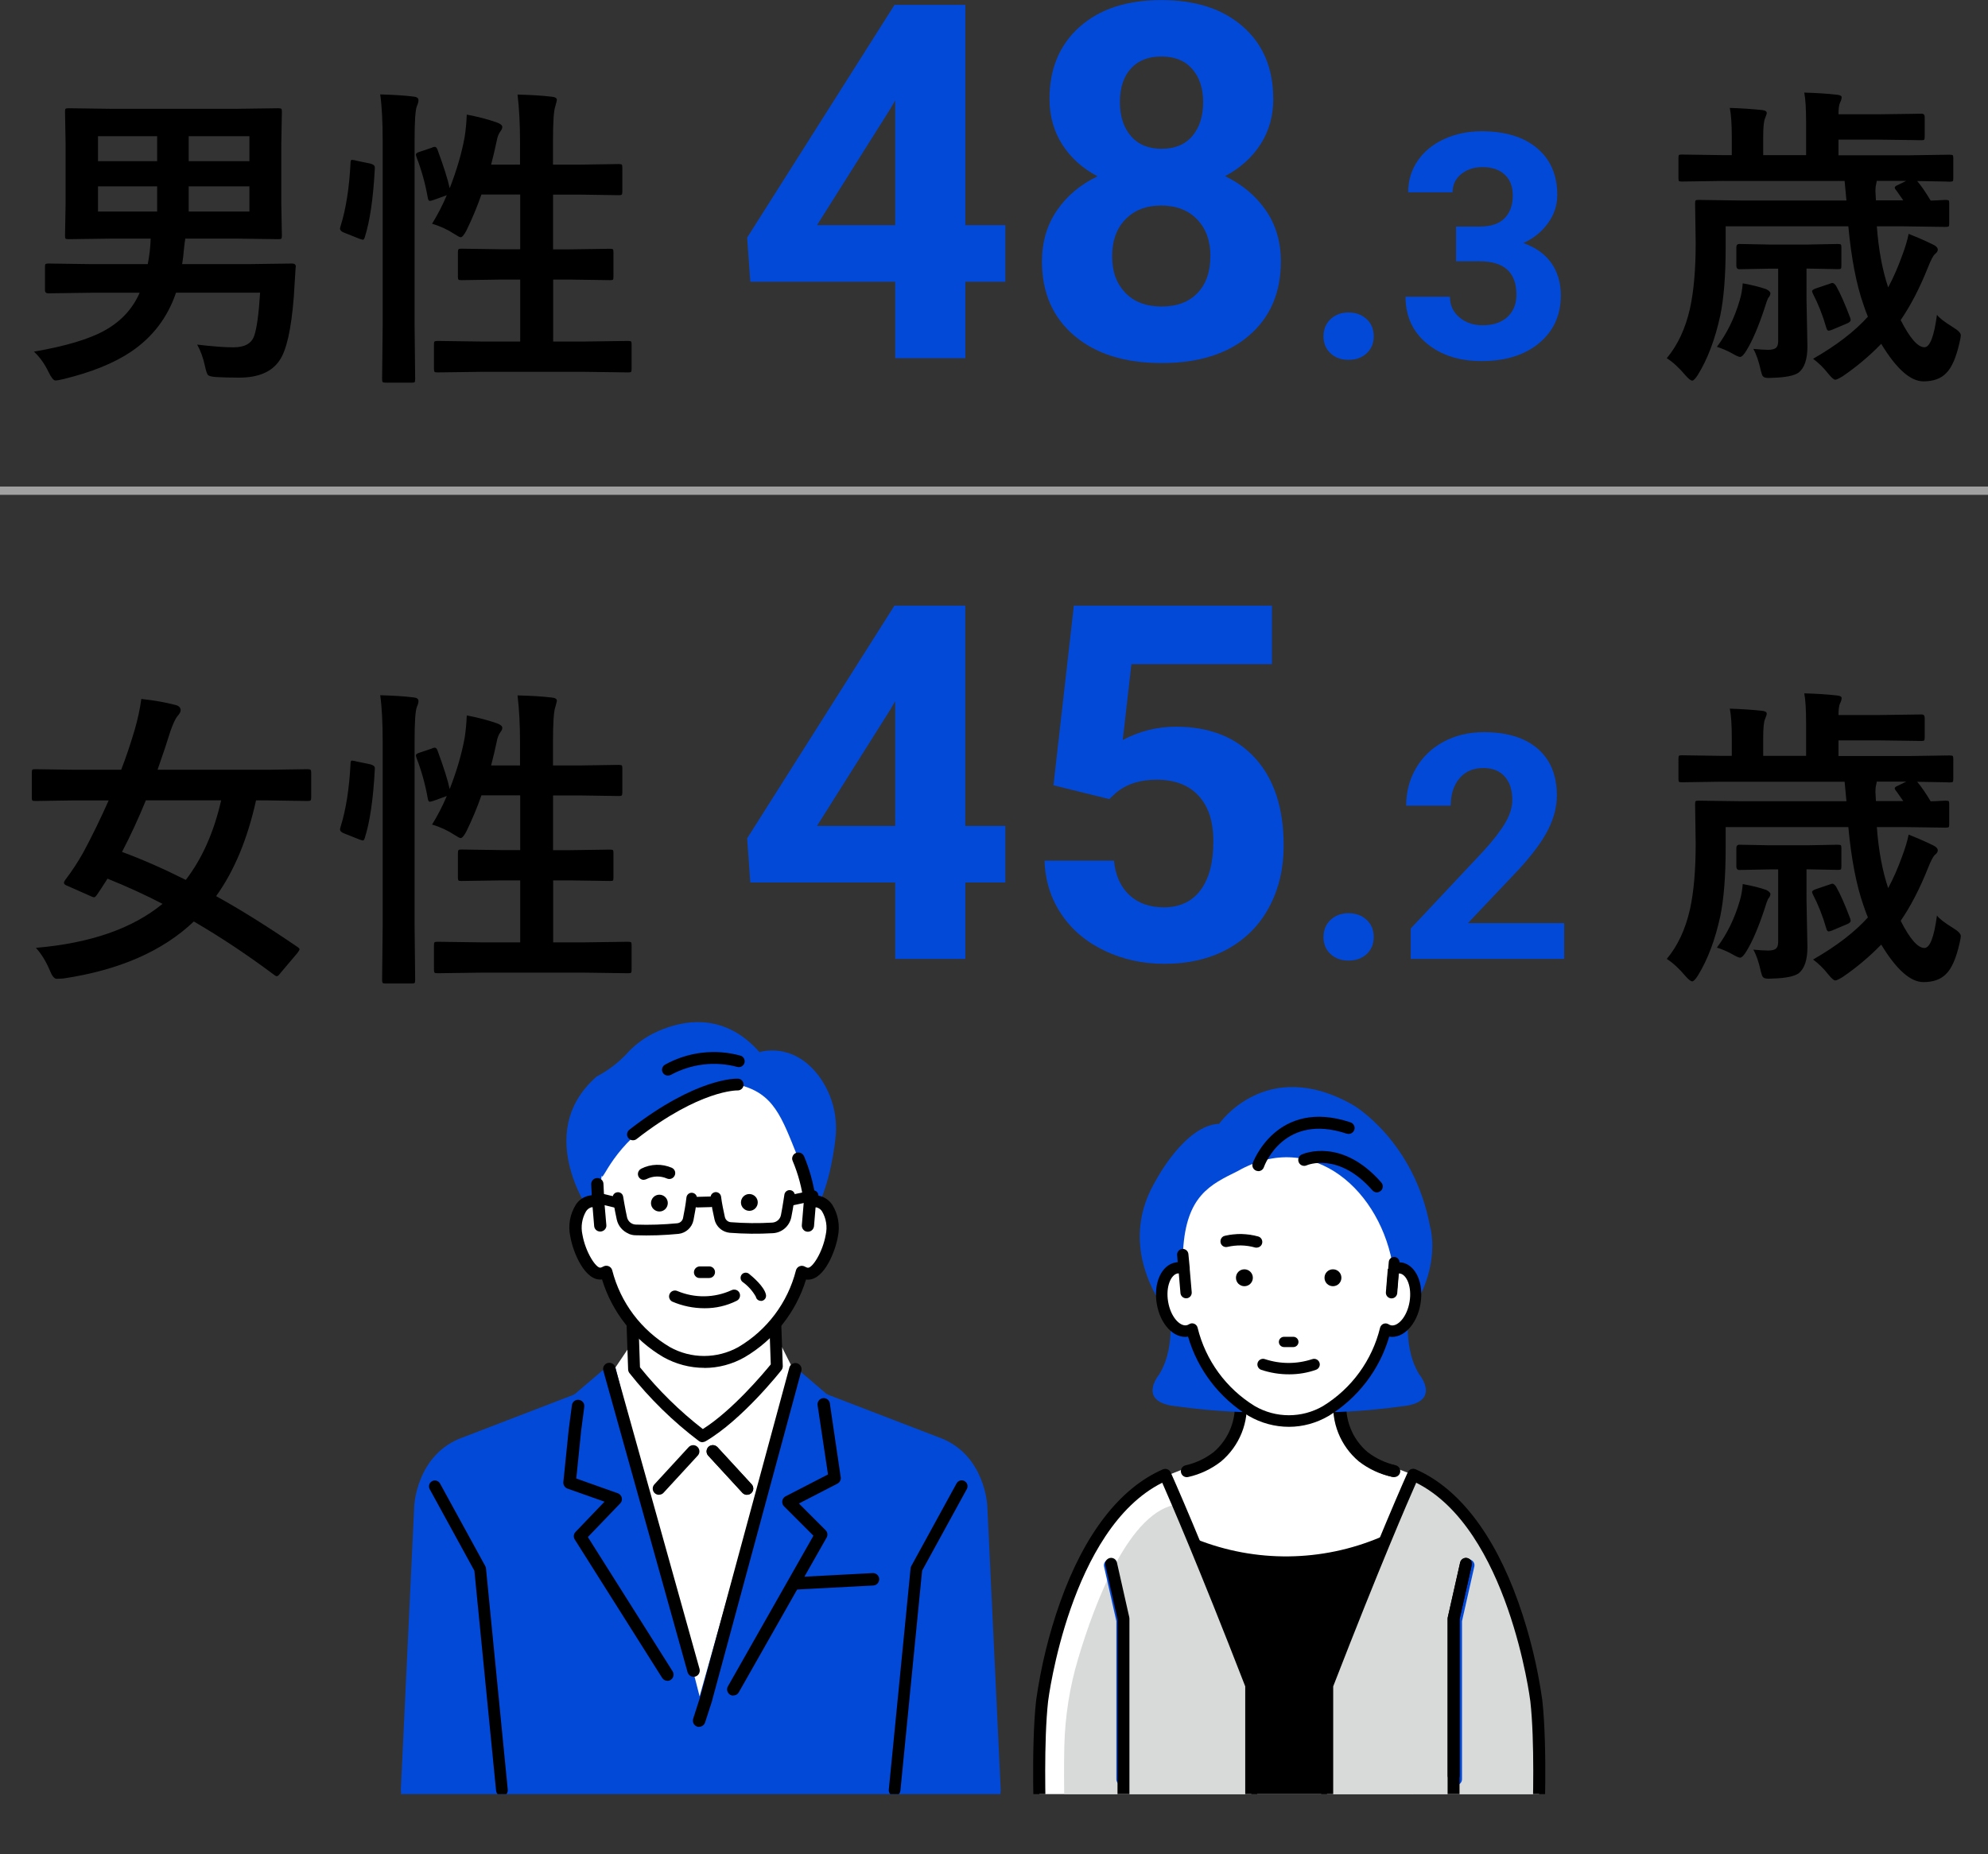 <?xml version="1.0" encoding="UTF-8"?>
<svg id="_レイヤー_2" data-name="レイヤー_2" xmlns="http://www.w3.org/2000/svg" xmlns:xlink="http://www.w3.org/1999/xlink" viewBox="0 0 240 223.9">
  <rect x="0" y="0" width="240" height="223.9" fill="#333333" stroke="none"/>
  <defs>
    <style>
      .cls-1, .cls-2 {
        fill: none;
      }

      .cls-3 {
        fill: #d8d9d9;
      }

      .cls-4 {
        isolation: isolate;
      }

      .cls-5 {
        fill: #0249d8;
      }

      .cls-6 {
        fill: #fff;
      }

      .cls-2 {
        stroke: #a1a1a1;
      }

      .cls-7 {
        clip-path: url(#clippath);
      }
    </style>
    <clipPath id="clippath">
      <rect class="cls-1" x="20.12" y="123.41" width="199.77" height="93.23"/>
    </clipPath>
  </defs>
  <g id="_レイヤー_2-2" data-name="レイヤー_2">
    <g id="_グループ_4954-8" data-name="グループ_4954-8">
      <g id="_グループ_7595" data-name="グループ_7595">
        <line id="_線_3604" data-name="線_3604" class="cls-2" y1="59.25" x2="240" y2="59.25"/>
      </g>
    </g>
    <g class="cls-7">
      <g id="_マスクグループ_84" data-name="マスクグループ_84">
        <g id="_グループ_7671" data-name="グループ_7671">
          <path id="_パス_68656" data-name="パス_68656" class="cls-6" d="M170.6,178.07s-5.42-1.98-6.13-2.56c-.4-.32-.78-.67-1.14-1.04-.97-1.02-1.52-2.36-1.57-3.77l-.12-2.91,1.84-5.21h-15.41l1.84,5.21-.12,2.91c-.04,1.41-.6,2.75-1.57,3.77-.36.37-.74.72-1.14,1.04-.72.58-7.41,3.14-7.41,3.14,0,0,1.51,39.44,6.82,40.06l9.05.65c.3.01,1.85.23,2.15.22.3.01,4-.42,4.31-.43l6.9-.43c5.32-.63,1.7-40.64,1.7-40.64"/>
          <path id="_パス_68657" data-name="パス_68657" d="M170.6,178.07s-3.81,9-4.52,8.42l-4.22,1.44c-4.4,1.03-8.98,1.03-13.38-.02l-3.91-.95-4.27-7.92s.89,39.05,6.2,39.67l9.05.65c.3.01,1.85.23,2.15.22.3.01,4-.42,4.31-.43l6.89-.43c5.32-.63,1.7-40.64,1.7-40.64"/>
          <path id="_パス_68658" data-name="パス_68658" d="M143.28,178.37c-.4,0-.72-.32-.72-.72,0-.34.23-.63.57-.71,1.22-.28,2.36-.81,3.35-1.57.01-.01.03-.02.04-.03,1.86-1.59,2.8-4.01,2.51-6.44-.02-.4.29-.74.69-.76.38-.02.71.26.75.64.34,2.92-.82,5.82-3.08,7.71-1.16.9-2.51,1.54-3.95,1.86-.05.01-.11.02-.16.02"/>
          <path id="_パス_68659" data-name="パス_68659" d="M168.33,178.37c-.05,0-.11,0-.16-.02-1.44-.32-2.78-.96-3.95-1.86-2.26-1.89-3.41-4.79-3.08-7.71.04-.4.4-.68.8-.64.38.04.66.37.64.75-.3,2.43.64,4.85,2.51,6.44.01,0,.03.02.04.03.99.76,2.14,1.29,3.35,1.57.39.09.63.47.55.86-.07.33-.37.57-.71.57"/>
          <path id="_パス_68660" data-name="パス_68660" d="M175.77,215.56c-.4,0-.72-.32-.72-.72v-19.17c0-.05,0-.11.02-.16l1.51-6.68c.1-.39.49-.62.88-.52.37.09.61.46.53.84l-1.49,6.6v19.09c0,.4-.32.72-.72.73h0"/>
          <path id="_パス_68661" data-name="パス_68661" class="cls-6" d="M151.05,221.08h-25.46s-.43-9.91.22-15.72c0,0,2.66-21.97,14.86-27.28,0,0,3.47,7.61,10.39,25.42v17.59Z"/>
          <path id="_パス_68662" data-name="パス_68662" class="cls-3" d="M151.05,221.08h-22.45s-.23-5.19-.11-10.26c.09-3.59.65-7.15,1.68-10.58,2.02-6.77,6.21-17.92,12.06-18.6,0,0,1.91,4.04,8.82,21.85v17.59Z"/>
          <path id="_パス_68663" data-name="パス_68663" d="M151.05,221.81h-25.46c-.39,0-.71-.31-.72-.69-.02-.41-.43-10.03.22-15.83.57-4.02,1.53-7.98,2.89-11.81,2.93-8.25,7.22-13.8,12.4-16.05.36-.16.78,0,.95.36.03.08,3.56,7.83,10.4,25.46.03.08.05.17.05.26v17.59c0,.4-.32.72-.72.72M126.28,220.36h24.05v-16.73c-5.67-14.61-9.05-22.38-10.02-24.59-11.14,5.58-13.76,26.19-13.78,26.4-.53,4.81-.32,12.57-.24,14.92"/>
          <path id="_パス_68664" data-name="パス_68664" class="cls-5" d="M135.49,215.56c-.4,0-.72-.32-.72-.72v-19.09l-1.49-6.6c-.08-.39.18-.77.57-.85.38-.08.75.16.84.53l1.51,6.68c.01.05.02.11.02.16v19.17c0,.4-.32.72-.72.73h0"/>
          <path id="_パス_68665" data-name="パス_68665" class="cls-6" d="M160.22,221.08h25.46s.43-9.91-.22-15.72c0,0-2.66-21.97-14.86-27.28,0,0-3.47,7.61-10.39,25.42v17.59Z"/>
          <path id="_パス_68666" data-name="パス_68666" class="cls-3" d="M160.22,221.08h25.46s.43-9.91-.22-15.72c0,0-2.66-21.97-14.86-27.28,0,0-3.47,7.61-10.39,25.42v17.59Z"/>
          <path id="_パス_68667" data-name="パス_68667" d="M185.68,221.81h-25.46c-.4,0-.72-.32-.72-.72v-17.59c0-.09.02-.18.05-.26,6.84-17.62,10.37-25.38,10.4-25.46.16-.36.58-.52.95-.36,5.18,2.25,9.47,7.81,12.4,16.05,1.36,3.83,2.32,7.78,2.89,11.8.65,5.81.24,15.43.22,15.84-.02.39-.33.69-.72.69M160.94,220.36h24.05c.08-2.34.3-10.11-.24-14.92-.02-.2-2.65-20.82-13.78-26.4-.98,2.21-4.35,9.98-10.02,24.59v16.73Z"/>
          <path id="_パス_68668" data-name="パス_68668" class="cls-5" d="M175.77,215.56c-.4,0-.72-.32-.72-.72v-19.17c0-.05,0-.11.02-.16l1.51-6.68c.1-.39.49-.62.88-.52.37.09.61.46.53.84l-1.49,6.6v19.09c0,.4-.32.72-.72.73h0"/>
          <path id="_パス_68669" data-name="パス_68669" d="M167.39,185.3c-.25.11-.49.22-.74.32-7.08,3-15.06,3.09-22.2.25l.13,1.6c1.49.55,3.03.99,4.59,1.3,1.99.4,4.01.6,6.04.6,4.2,0,8.35-.86,12.21-2.51l-.02-1.57Z"/>
          <path id="_パス_68670" data-name="パス_68670" d="M168.12,178.33c-.05,0-.11,0-.16-.02-1.42-.32-2.76-.95-3.91-1.84-2.23-1.87-3.38-4.74-3.05-7.63.03-.39.37-.69.76-.67s.69.37.67.76c0,0,0,.01,0,.02-.29,2.4.64,4.79,2.48,6.37.02.01.03.02.04.04.98.75,2.11,1.28,3.32,1.55.39.09.63.47.54.86-.07.32-.36.56-.69.56"/>
          <path id="_パス_68671" data-name="パス_68671" d="M175.49,215.13c-.39,0-.71-.32-.72-.71v-18.97c0-.05,0-.11.02-.16l1.49-6.61c.09-.39.47-.63.86-.54.39.09.63.47.54.86h0l-1.47,6.53v18.89c0,.39-.32.72-.72.72h0"/>
          <path id="_パス_68672" data-name="パス_68672" d="M135.63,223.9c-.39,0-.72-.32-.72-.72h0v-27.66l-1.47-6.53c-.09-.39.16-.77.54-.86.39-.09.77.16.86.54h0l1.49,6.61c.01.05.02.1.02.16v27.74c0,.39-.32.72-.72.72h0"/>
          <path id="_パス_68673" data-name="パス_68673" d="M175.48,223.9c.39,0,.72-.32.72-.72h0v-27.66l1.47-6.53c.09-.39-.16-.77-.54-.86-.39-.09-.77.16-.86.54h0l-1.49,6.61c-.01.05-.02.1-.02.16v27.74c0,.39.32.72.72.72h0"/>
          <path id="_パス_68674" data-name="パス_68674" class="cls-5" d="M141,157.21s1.22,5.07-1.07,8.77c0,0-2.85,3.42,2.28,3.85,0,0,8.26,1.28,15.81.43l-1.42-10.68-15.6-2.36Z"/>
          <path id="_パス_68675" data-name="パス_68675" class="cls-5" d="M170.28,157.21s-1.22,5.07,1.07,8.77c0,0,2.85,3.42-2.28,3.85,0,0-8.26,1.28-15.81.43l1.42-10.68,15.6-2.36Z"/>
          <path id="_パス_68676" data-name="パス_68676" class="cls-5" d="M147.18,135.7s5.73-8.28,16.23-2.23c0,0,7.32,4.3,9.23,14.64,0,0,3.18,10.03-12.09,18.94l-13.85-2.39s-14.16-10.34-7.16-22.12c0,0,3.5-6.68,7.64-6.84"/>
          <path id="_パス_68677" data-name="パス_68677" class="cls-6" d="M169.11,153.12c-.3-.05-.62,0-.9.12-1.36-9.34-9.69-17.03-18.83-11.81-3.25,1.61-6.17,2.94-6.55,9.54l.11,2.26c-.28-.12-.59-.17-.9-.12-1.3.22-2.07,2.1-1.72,4.2s1.7,3.62,3,3.41c.2-.04.4-.11.57-.23,1.01,4.12,3.6,7.68,7.22,9.9,2.76,1.59,6.16,1.59,8.92,0,3.62-2.22,6.21-5.78,7.22-9.9.17.11.37.19.57.23,1.3.22,2.64-1.31,3-3.41.35-2.1-.42-3.98-1.72-4.2"/>
          <path id="_パス_68678" data-name="パス_68678" d="M169.23,152.45c-.14-.02-.28-.03-.42-.03l-1.27.83-.23,2.79c-.03.38.25.71.63.74h.06c.35,0,.65-.27.68-.63l.19-2.37s.1,0,.14,0c.8.13,1.46,1.57,1.16,3.41-.31,1.84-1.41,2.98-2.21,2.85-.12-.02-.22-.07-.32-.13-.32-.2-.74-.11-.94.21-.04.06-.07.13-.09.2-.96,3.94-3.44,7.35-6.9,9.47-2.54,1.47-5.68,1.47-8.22,0-3.46-2.12-5.95-5.53-6.91-9.47-.09-.37-.46-.59-.82-.51-.07.02-.14.05-.21.09-.1.07-.21.11-.32.13-.8.13-1.9-1-2.21-2.85-.31-1.84.36-3.28,1.15-3.41.05,0,.09-.01.14,0l.2,2.37c.03.35.33.63.68.63h.06c.38-.03.65-.36.62-.74l-.24-2.78v-.15s-.16-1.66-.16-1.66c-.03-.38-.36-.66-.73-.63-.38.03-.66.36-.63.73,0,0,0,0,0,0l.07.87c-.08,0-.17.01-.25.03-1.7.29-2.7,2.48-2.28,4.99s2.08,4.24,3.78,3.97c1.16,3.99,3.77,7.4,7.31,9.57,1.48.86,3.16,1.32,4.87,1.32,1.67,0,3.32-.46,4.76-1.3h.01c3.55-2.18,6.17-5.6,7.33-9.59,1.69.28,3.36-1.46,3.78-3.97s-.58-4.7-2.28-4.99"/>
          <path id="_パス_68679" data-name="パス_68679" d="M161.94,154.29c0,.56-.45,1.02-1.02,1.02s-1.02-.45-1.02-1.02.45-1.02,1.02-1.02,1.02.45,1.02,1.02h0"/>
          <path id="_パス_68680" data-name="パス_68680" d="M151.25,154.29c0,.56-.45,1.02-1.02,1.02s-1.02-.45-1.02-1.02.45-1.02,1.02-1.02c.56,0,1.02.46,1.02,1.02"/>
          <path id="_パス_68681" data-name="パス_68681" d="M151.7,150.59c-.06,0-.13-.01-.19-.03-1.09-.3-2.23-.32-3.33-.07-.33.08-.67-.13-.74-.46-.08-.32.11-.64.43-.74,1.33-.32,2.71-.29,4.02.08.33.1.51.45.4.78-.08.26-.32.43-.59.43"/>
          <path id="_パス_68682" data-name="パス_68682" d="M151.7,150.66c-.07,0-.14-.01-.21-.03-1.07-.3-2.21-.32-3.29-.07-.37.1-.75-.12-.84-.49s.12-.75.49-.84c1.34-.32,2.74-.29,4.06.08.36.11.56.5.45.86-.09.29-.36.48-.66.48M149.66,150.23c.63,0,1.26.08,1.87.25.29.09.6-.07.69-.36.09-.29-.07-.6-.36-.69-1.3-.37-2.67-.4-3.98-.08-.29.08-.47.38-.39.67.08.29.38.47.67.39h0c.49-.13.99-.19,1.5-.19"/>
          <path id="_パス_68683" data-name="パス_68683" d="M156.14,161.42h-1.13c-.34,0-.62.28-.62.62s.28.62.62.62h1.13c.34,0,.62-.28.62-.62s-.28-.62-.62-.62"/>
          <path id="_パス_68684" data-name="パス_68684" d="M158.41,164.12c-1.85.61-3.84.61-5.69,0-.35-.13-.75.05-.88.4-.13.35.05.75.4.88,1.1.37,2.26.56,3.42.55,1.1,0,2.19-.18,3.22-.55.35-.13.54-.52.41-.87s-.52-.54-.87-.41"/>
          <path id="_パス_68685" data-name="パス_68685" d="M168.05,156.07c.34,0,.62-.26.65-.59l.25-3c.03-.36-.24-.67-.59-.7-.36-.03-.67.24-.7.59h0l-.25,3c-.03.36.24.67.59.7h.05"/>
          <path id="_パス_68686" data-name="パス_68686" d="M151.91,141.41c-.4,0-.72-.32-.72-.72,0-.08.01-.16.04-.24.03-.08,2.9-7.89,11.8-4.93.38.12.59.52.47.9-.12.38-.52.59-.9.47,0,0-.02,0-.03,0-7.55-2.52-9.9,3.78-9.99,4.05-.1.29-.37.48-.68.48"/>
          <path id="_パス_68687" data-name="パス_68687" d="M166.22,143.98c-.21,0-.4-.09-.54-.25-4.09-4.67-7.89-3.04-7.92-3.02-.36.17-.79.02-.96-.34-.17-.36-.02-.79.34-.96.01,0,.02,0,.03-.01.19-.09,4.81-2.08,9.59,3.39.26.3.23.75-.07,1.01-.13.11-.3.18-.47.18"/>
          <path id="_パス_68688" data-name="パス_68688" class="cls-5" d="M89.16,139.22s-13.4-1.7-16.05,6.69l.13.94-1.61.13s-7.58-9.99.4-16.99c1.32-.69,2.52-1.59,3.55-2.66.92-1.05,2.04-1.91,3.28-2.54,3.06-1.51,8.32-2.86,12.83,2.26,0,0,3.94-1.34,7.11,2.81,1.64,2.17,2.37,4.9,2.06,7.6-.3,2.65-1.03,6.54-2.82,9.61l-3.93-.89-4.96-6.96Z"/>
          <path id="_パス_68689" data-name="パス_68689" class="cls-5" d="M120.82,216.43s0-.06,0-.1l-1.63-34.51s-.25-5.91-5.39-8.08l-13.9-5.35h0s.04-.05.04-.05h-.13s-3.82-3.27-3.82-3.27l-11.39,1.02-11.39-1.01-3.82,3.26h-.13s.04.06.04.06h0s-13.9,5.35-13.9,5.35c-5.14,2.18-5.39,8.08-5.39,8.08l-1.63,34.51s0,.06,0,.1c0,.08,0,.1,0,0,.04-.17.06-.34.06-.51,0,.1,0,.26-.02.53-.01.2-.02.42-.04.68h72.44c-.02-.26-.03-.49-.04-.68,0-.27-.01-.43-.02-.53,0,.17.02.35.06.51,0,.1,0,.08,0,0"/>
          <path id="_パス_68690" data-name="パス_68690" class="cls-6" d="M84.1,162.68l-7.69-.69-2.11,3.13,10.16,39.72,11.18-39.72-1.23-2.44h-10.3Z"/>
          <path id="_パス_68691" data-name="パス_68691" class="cls-6" d="M76.55,165.35l-.36-10.41h17.23l.36,10.05s-4.67,5.93-8.97,8.44c-3.08-2.34-5.85-5.05-8.26-8.08"/>
          <path id="_パス_68692" data-name="パス_68692" d="M84.81,174.15c-.15,0-.3-.05-.43-.14-3.14-2.37-5.96-5.14-8.4-8.22-.09-.12-.14-.27-.15-.42l-.36-10.41c-.01-.4.3-.73.7-.75,0,0,.02,0,.02,0h17.23c.39,0,.71.31.72.7l.36,10.05c0,.17-.05.34-.15.47-.19.25-4.8,6.06-9.18,8.61-.11.06-.24.1-.36.1M77.26,165.1c2.23,2.77,4.78,5.28,7.59,7.46,3.58-2.26,7.37-6.79,8.2-7.81l-.32-9.09h-15.79l.32,9.43Z"/>
          <path id="_パス_68693" data-name="パス_68693" class="cls-6" d="M89.08,130.96c4.35,1.02,5.25,3.84,7.28,8.89h0c.18.41.61,1.89.95,3.22.19.69.34,1.39.45,2.1.29-.12.6-.16.91-.12,1.32.22,2.09,2.06,1.74,4.12s-1.72,4.8-3.03,4.58c-.21-.04-.4-.11-.58-.22-1.04,4.08-3.67,7.58-7.3,9.72-2.8,1.56-6.22,1.56-9.02,0-3.63-2.13-6.26-5.63-7.3-9.71-.18.11-.37.19-.58.22-1.32.21-2.67-2.52-3.03-4.58s.42-3.91,1.74-4.12c.31-.05.62,0,.91.12l.42-3.24c.09.99,1.34-3.81,7.48-7.39,2.72-1.77,5.77-2.99,8.96-3.59"/>
          <path id="_パス_68694" data-name="パス_68694" d="M98.77,144.47c-.16-.03-.32-.03-.48-.02-.25-1.66-.71-3.27-1.36-4.82-.14-.31-.5-.45-.82-.32-.31.12-.46.47-.34.78,0,0,0,.01,0,.02.69,1.63,1.14,3.34,1.35,5.1l-.23,2.74c-.02.34.23.63.57.65,0,0,0,0,0,0h.05c.32,0,.59-.24.62-.56l.2-2.38c.07,0,.15,0,.22,0,.84.14,1.54,1.58,1.22,3.42-.37,2.15-1.66,4.19-2.31,4.09-.12-.02-.24-.07-.35-.14-.17-.1-.38-.12-.57-.05-.18.07-.32.23-.37.42-1,3.92-3.52,7.28-7,9.33-2.6,1.47-5.78,1.47-8.38,0-3.49-2.05-6.01-5.41-7.01-9.34-.05-.19-.19-.35-.37-.42-.19-.07-.4-.06-.57.05-.11.07-.22.11-.35.14-.65.11-1.94-1.93-2.31-4.09-.32-1.85.39-3.29,1.22-3.42.07-.01.15-.01.22,0l.2,2.38c.03.32.3.56.62.56h.05c.34-.02.59-.31.57-.65,0,0,0,0,0,0l-.23-2.79-.11-2.21c-.03-.34-.33-.6-.67-.57-.33.03-.58.3-.58.63l.07,1.45c-.12,0-.24,0-.35.03-1.68.28-2.67,2.4-2.25,4.82.33,1.93,1.78,5.4,3.75,5.08h.05c1.18,3.95,3.82,7.31,7.38,9.4,1.49.85,3.17,1.29,4.89,1.29,1.68,0,3.33-.44,4.79-1.28,3.57-2.09,6.21-5.46,7.4-9.42h.05c.08.02.17.03.26.03,1.84,0,3.17-3.26,3.5-5.1.42-2.43-.57-4.55-2.25-4.82"/>
          <path id="_パス_68695" data-name="パス_68695" d="M85.03,165.17c-1.73,0-3.44-.45-4.95-1.3-3.56-2.09-6.2-5.44-7.4-9.38-2.03.28-3.5-3.23-3.83-5.18-.29-1.33-.05-2.71.68-3.86.38-.58.98-.97,1.66-1.09.08-.01.17-.02.25-.03l-.07-1.33c0-.19.06-.37.19-.51.13-.15.32-.23.52-.24.4-.02.75.28.77.68l.11,2.21.24,2.79c.02.19-.04.37-.17.52-.13.15-.31.24-.51.26h-.06c-.38,0-.7-.28-.73-.66l-.19-2.28s-.07,0-.1,0c-.29.07-.53.25-.69.5-.49.84-.65,1.84-.44,2.8.37,2.14,1.65,4.08,2.18,4,.11-.02.21-.06.31-.12.2-.12.45-.15.67-.06.22.09.38.27.44.5.99,3.89,3.5,7.23,6.96,9.27,2.57,1.44,5.7,1.43,8.27,0,3.46-2.04,5.96-5.37,6.95-9.26.06-.23.22-.41.44-.5.22-.09.47-.06.67.06.09.06.2.1.31.12.54.09,1.81-1.86,2.18-4,.21-.95.05-1.95-.44-2.79-.15-.25-.4-.43-.69-.5-.03,0-.06,0-.1,0l-.19,2.28c-.05.41-.41.7-.82.66-.19-.02-.36-.11-.48-.26-.12-.14-.18-.33-.17-.52l.23-2.74c-.21-1.73-.66-3.43-1.34-5.04-.08-.17-.08-.37,0-.55.07-.18.22-.33.4-.4.37-.15.8.02.97.38.64,1.52,1.09,3.12,1.35,4.75.13,0,.27,0,.4.03h0c.68.12,1.28.52,1.66,1.09.72,1.15.96,2.53.68,3.86-.28,1.63-1.58,5.19-3.61,5.19-.08,0-.15,0-.23-.02-1.21,3.95-3.86,7.3-7.42,9.39-1.48.84-3.15,1.29-4.85,1.29M72.76,154.25c.05,0,.09.03.11.08,1.17,3.93,3.79,7.27,7.33,9.35,1.47.83,3.14,1.27,4.83,1.27,1.66,0,3.3-.44,4.74-1.27,3.54-2.08,6.17-5.42,7.34-9.36.02-.06.07-.09.13-.08h.05c.08.02.16.03.24.03,1.78,0,3.08-3.26,3.39-5.01.27-1.27.04-2.59-.64-3.69-.35-.53-.9-.89-1.52-1-.15-.02-.3-.03-.45-.02-.06,0-.11-.04-.12-.1-.25-1.65-.71-3.26-1.35-4.79-.12-.26-.41-.37-.67-.27-.13.05-.23.15-.28.27-.05.12-.05.25,0,.37.69,1.64,1.15,3.36,1.36,5.13l-.23,2.77c-.01.13.03.26.11.35.09.1.22.17.35.18.01,0,.03,0,.04,0,.26,0,.48-.19.51-.45l.2-2.38c0-.05.05-.1.1-.1.08,0,.16,0,.25,0,.35.08.65.29.84.59.53.89.7,1.95.48,2.96-.36,2.07-1.65,4.31-2.44,4.18-.14-.02-.27-.08-.39-.15-.14-.08-.31-.1-.47-.04-.15.06-.26.19-.3.34-1,3.95-3.54,7.33-7.05,9.4-2.64,1.48-5.86,1.48-8.5,0-3.52-2.06-6.06-5.45-7.07-9.4-.04-.16-.15-.28-.3-.34-.15-.06-.33-.04-.47.04-.12.08-.25.13-.39.15-.78.13-2.08-2.1-2.44-4.18-.23-1.01-.05-2.07.48-2.96.19-.3.49-.51.84-.59.08-.01.16-.01.25,0,.06,0,.1.05.1.1l.2,2.38c.03.28.27.48.55.45.14,0,.27-.07.36-.18.08-.1.12-.22.11-.35l-.24-2.79-.11-2.22c-.02-.28-.26-.49-.54-.47,0,0,0,0,0,0-.14,0-.27.07-.36.17-.09.09-.13.22-.13.35l.07,1.45c0,.06-.05.12-.11.12,0,0,0,0,0,0-.11,0-.22,0-.33.03-.62.11-1.17.47-1.52,1-.68,1.1-.91,2.42-.64,3.69.33,1.89,1.73,5.3,3.62,4.99h.04s.02,0,.02,0"/>
          <path id="_パス_68696" data-name="パス_68696" d="M79.55,180.5c-.42,0-.75-.34-.75-.75,0-.19.07-.37.2-.51l4.13-4.49c.28-.31.76-.33,1.06-.05.31.28.33.76.05,1.06,0,0,0,0,0,0l-4.13,4.49c-.14.16-.34.24-.55.24"/>
          <path id="_パス_68697" data-name="パス_68697" d="M90.18,180.5c-.21,0-.41-.09-.55-.24l-4.13-4.49c-.28-.31-.26-.78.04-1.07.31-.28.78-.26,1.07.04,0,0,0,0,0,0l4.13,4.49c.28.31.26.78-.04,1.06-.14.13-.32.2-.51.2"/>
          <path id="_パス_68698" data-name="パス_68698" d="M88.53,204.75c-.42,0-.75-.34-.75-.76,0-.13.03-.26.1-.37l10.32-18.18-3.55-3.55c-.29-.29-.29-.77,0-1.07.06-.06.12-.1.19-.14l5.12-2.64-1.26-8.38c-.05-.41.25-.79.66-.83.41-.05.79.25.83.66,0,.01,0,.02,0,.03l1.31,8.89c.03.31-.13.6-.4.74l-4.65,2.4,3.22,3.22c.24.24.29.61.12.9l-10.6,18.68c-.13.24-.38.38-.66.38"/>
          <path id="_パス_68699" data-name="パス_68699" d="M80.58,202.96c-.26,0-.5-.13-.64-.35l-10.55-16.71c-.19-.29-.15-.67.09-.92l3.5-3.65-4.47-1.58c-.33-.12-.53-.44-.5-.79l.65-6.36.38-2.88c.03-.42.39-.73.81-.69s.73.39.69.81c0,0,0,.01,0,.02l-.38,2.89-.59,5.78,5.01,1.78c.39.14.6.57.46.96-.04.1-.09.19-.17.27l-3.9,4.06,10.23,16.21c.22.35.12.82-.24,1.04-.12.08-.26.12-.4.12"/>
          <path id="_パス_68700" data-name="パス_68700" d="M96.31,191.94c-.42,0-.75-.34-.75-.76,0-.4.31-.72.71-.75l9.1-.48c.42-.01.76.32.77.73,0,.4-.29.74-.69.77l-9.1.48h-.04"/>
          <path id="_パス_68701" data-name="パス_68701" d="M89.45,145.2c0,.56.46,1.01,1.02,1.01.56,0,1.01-.46,1.01-1.02,0-.56-.46-1.01-1.02-1.01-.56,0-1.01.46-1.01,1.02"/>
          <path id="_パス_68702" data-name="パス_68702" d="M78.59,145.28c0,.56.46,1.01,1.02,1.01.56,0,1.01-.46,1.01-1.02,0-.56-.46-1.01-1.02-1.01-.56,0-1.01.46-1.01,1.02"/>
          <path id="_パス_68703" data-name="パス_68703" d="M85.61,154.23c.34,0,.62-.28.61-.62,0-.34-.28-.62-.62-.61h-1.13c-.34.01-.62.29-.61.63,0,.34.28.62.62.61h1.13Z"/>
          <path id="_パス_68704" data-name="パス_68704" d="M84.21,154.28c-.36-.15-.53-.56-.38-.92.11-.26.36-.43.65-.44h1.13c.39-.01.71.3.71.69s-.31.71-.7.71h-1.13c-.09,0-.19,0-.27-.04M85.8,153.12c-.07-.03-.14-.04-.21-.04h-1.13c-.29.01-.53.25-.53.55,0,.29.24.53.54.53h1.13c.29-.01.53-.25.53-.55,0-.14-.06-.28-.16-.37-.05-.05-.11-.09-.17-.11"/>
          <path id="_パス_68705" data-name="パス_68705" d="M77.72,142.47c-.39,0-.71-.32-.71-.71,0-.26.15-.5.38-.63,1.17-.6,2.55-.64,3.75-.1.35.18.48.61.29.96-.18.33-.58.47-.93.31-.79-.34-1.69-.31-2.46.08-.1.05-.22.08-.33.08"/>
          <path id="_パス_68706" data-name="パス_68706" d="M85.05,157.97c-1.34,0-2.66-.27-3.89-.8-.35-.18-.49-.6-.31-.95.17-.34.58-.48.92-.33,2.09.88,4.46.85,6.53-.09.35-.18.78-.05.96.29.18.35.05.78-.29.96-.01,0-.02.01-.03.02-1.2.6-2.53.91-3.88.9"/>
          <path id="_パス_68707" data-name="パス_68707" d="M60.6,216.88c-.36,0-.67-.28-.71-.64l-2.62-26.57-5.39-9.84c-.19-.34-.07-.78.27-.97.34-.19.78-.07.97.27,0,0,0,.01.01.02l5.46,9.97c.05.08.07.18.08.27l2.63,26.72c.04.39-.25.74-.64.78-.02,0-.05,0-.07,0"/>
          <path id="_パス_68708" data-name="パス_68708" d="M108.01,216.88s-.05,0-.07,0c-.39-.04-.68-.39-.64-.78l2.63-26.72c0-.1.04-.19.08-.27l5.46-9.97c.18-.35.6-.49.95-.31s.49.6.31.95c0,.01-.01.03-.02.04l-5.39,9.84-2.62,26.57c-.04.36-.34.64-.71.64"/>
          <path id="_パス_68709" data-name="パス_68709" d="M75.9,148.97c-.73-.3-1.27-.94-1.44-1.7-.25-1.13-.48-2.51-.49-2.57-.06-.35.18-.68.53-.73.35-.06.68.18.73.53,0,.01.23,1.4.47,2.49.11.5.55.87,1.07.88,1.67.06,3.34,0,5-.16.34-.04.62-.29.69-.63.14-.68.32-1.66.41-2.48.04-.35.35-.61.7-.57s.61.35.57.7c-.09.87-.28,1.9-.42,2.61-.18.88-.91,1.55-1.8,1.65-1.72.17-3.46.23-5.19.17-.29,0-.57-.07-.84-.18"/>
          <path id="_パス_68710" data-name="パス_68710" d="M71.75,145.21c-.33-.13-.48-.51-.35-.84.12-.29.44-.45.74-.38l2.62.64c.35.07.57.41.49.76-.07.35-.41.57-.76.49-.01,0-.02,0-.04,0l-2.62-.64s-.06-.02-.09-.03"/>
          <path id="_パス_68711" data-name="パス_68711" d="M87.5,148.71c-.63-.26-1.09-.8-1.24-1.46-.16-.71-.38-1.73-.48-2.6-.03-.35.23-.66.58-.7.34-.03.64.21.69.54.1.82.31,1.79.46,2.47.08.34.36.59.71.62,1.67.13,3.34.15,5.01.05.52-.03.95-.4,1.05-.91.22-1.1.41-2.49.42-2.5.07-.35.41-.57.75-.5.32.06.53.35.51.68,0,.06-.2,1.44-.43,2.58-.22,1.08-1.14,1.88-2.24,1.93-1.73.1-3.46.08-5.19-.05-.21-.02-.41-.07-.6-.15"/>
          <path id="_パス_68712" data-name="パス_68712" d="M95.09,145.57c-.33-.13-.49-.51-.35-.83.08-.2.25-.34.46-.39l2.83-.61c.35-.07.68.15.76.49.07.35-.15.68-.49.76h0l-2.83.61c-.13.03-.26.02-.38-.03"/>
          <path id="_パス_68713" data-name="パス_68713" d="M83.96,145.75c-.33-.13-.48-.51-.35-.83.1-.23.32-.39.57-.4l1.53-.04c.35-.02.66.25.68.6.02.35-.25.66-.6.68-.02,0-.03,0-.05,0l-1.53.04c-.09,0-.18-.01-.26-.05"/>
          <path id="_パス_68714" data-name="パス_68714" d="M76.41,137.69c-.39,0-.71-.32-.71-.71,0-.22.1-.42.27-.56,8.18-6.36,12.95-6.18,13.15-6.17.39.03.68.38.65.77-.03.37-.35.66-.72.65-.07,0-4.53-.1-12.2,5.87-.12.1-.28.15-.44.15"/>
          <path id="_パス_68715" data-name="パス_68715" d="M80.63,129.88c-.39,0-.71-.32-.71-.71,0-.25.14-.49.36-.61,2.79-1.55,6.08-1.94,9.15-1.08.37.13.56.54.43.91-.13.35-.5.54-.86.44-2.69-.72-5.56-.37-8.01.96-.11.06-.23.09-.35.09"/>
          <path id="_パス_68716" data-name="パス_68716" d="M84.4,208.53c-.08,0-.16-.01-.23-.04-.4-.13-.61-.55-.49-.95,0,0,0,0,0,0l.83-2.58,10.79-39.84c.12-.4.55-.62.94-.5.38.12.6.51.51.89l-10.79,39.86s0,.02,0,.03l-.84,2.59c-.1.31-.39.52-.72.52"/>
          <path id="_パス_68717" data-name="パス_68717" d="M83.74,202.48c-.34,0-.63-.23-.73-.55l-10.17-36.4c-.12-.4.1-.82.5-.94s.82.1.94.5c0,.01,0,.02,0,.03l10.17,36.4c.11.4-.12.82-.52.93-.07.02-.14.03-.2.03"/>
          <path id="_パス_68718" data-name="パス_68718" d="M90.18,180.5c-.21,0-.41-.09-.55-.24l-4.13-4.49c-.28-.31-.26-.78.04-1.07.31-.28.78-.26,1.07.04,0,0,0,0,0,0l4.13,4.49c.28.31.26.78-.04,1.06-.14.13-.32.2-.51.2"/>
          <path id="_パス_68719" data-name="パス_68719" d="M91.86,157.08c-.3,0-.56-.21-.61-.5-.4-.71-.95-1.32-1.61-1.79-.27-.22-.31-.61-.1-.88s.61-.31.88-.1c.43.35,1.86,1.55,2.05,2.53.07.34-.15.67-.49.74-.04,0-.08.01-.12.01"/>
        </g>
      </g>
    </g>
    <g id="_40" class="cls-4">
      <g class="cls-4">
        <path d="M4.35,114.45c6.56-.56,11.65-2.33,15.27-5.31-2.02-1.05-4.23-2.07-6.64-3.04-.52.82-.94,1.46-1.26,1.93-.15.21-.27.32-.37.32-.07,0-.22-.05-.43-.15l-2.75-1.22c-.3-.11-.45-.23-.45-.37,0-.09.05-.2.15-.35.84-1.11,1.56-2.21,2.17-3.3,1.08-2,2.1-4.11,3.08-6.31h-4.1l-4.75.07c-.21,0-.33-.02-.37-.07-.04-.05-.06-.16-.06-.33v-2.99c0-.21.02-.34.07-.39.05-.04.17-.06.35-.06l4.75.07h5.62c.56-1.43,1.1-3.04,1.63-4.82.37-1.29.64-2.53.8-3.73,1.51.16,2.88.4,4.1.72.43.1.65.32.65.65,0,.19-.14.44-.43.76-.22.29-.49.87-.8,1.74-.38,1.24-.9,2.8-1.56,4.68h13.34l4.75-.07c.22,0,.35.03.39.09.05.05.07.17.07.35v2.99c0,.2-.03.32-.09.35-.05.04-.17.06-.37.06l-4.75-.07h-1.45c-1.03,4.66-2.63,8.52-4.82,11.56,2.87,1.58,6.15,3.63,9.83,6.14.16.11.24.2.24.28s-.09.22-.26.45l-2.02,2.39c-.2.27-.35.41-.46.41-.09,0-.2-.06-.33-.17-3.27-2.44-6.49-4.58-9.69-6.44-3.76,3.58-9,5.87-15.73,6.88-.26.02-.54.04-.83.04s-.56-.34-.83-1.02c-.46-1.09-1.01-1.99-1.67-2.71ZM14.73,102.87c2.39.88,4.95,2,7.7,3.38,1.97-2.56,3.39-5.76,4.27-9.61h-9.09c-.9,2.2-1.86,4.28-2.88,6.23Z"/>
        <path d="M42.91,91.92l1.78.37c.37.09.56.24.56.46v.15c-.19,3.58-.59,6.35-1.22,8.31-.06.19-.14.28-.22.28-.04,0-.17-.04-.39-.11l-1.91-.76c-.31-.12-.46-.28-.46-.48,0-.06.02-.15.06-.28.66-2.09,1.06-4.66,1.21-7.7,0-.21.06-.32.17-.32.05,0,.2.03.45.07ZM45.92,83.95c1.52.04,2.85.12,3.99.26.41.04.61.18.61.43,0,.19-.06.43-.19.72-.19.46-.28,1.86-.28,4.21v22.08l.07,6.64c0,.22-.02.36-.07.41-.05.04-.17.06-.35.06h-3.14c-.21,0-.33-.03-.37-.09-.04-.05-.06-.17-.06-.37l.07-6.61v-22.01c0-2.44-.1-4.35-.3-5.73ZM52.15,90.37c.15-.06.26-.09.33-.09.14,0,.25.11.33.32.75,2.04,1.25,3.6,1.48,4.68.85-2.19,1.45-4.24,1.8-6.16.14-.87.22-1.77.26-2.73,1.29.24,2.5.55,3.64.95.43.16.65.34.65.54,0,.16-.07.33-.22.52-.22.3-.38.69-.46,1.19-.2.94-.42,1.89-.67,2.84h3.49v-2.73c0-2.16-.1-4.08-.3-5.73,1.61.04,2.99.12,4.14.26.41.04.61.17.61.39,0,.05-.06.3-.19.76-.19.52-.28,1.92-.28,4.21v2.84h3.19l4.75-.07c.2,0,.32.03.37.07.04.05.06.17.06.35v2.93c0,.2-.03.32-.09.35-.04.04-.15.06-.33.06l-4.75-.07h-3.19v6.61h2.06l4.82-.07c.2,0,.32.03.35.07.04.05.06.17.06.35v2.95c0,.2-.02.32-.06.36-.04.04-.16.06-.34.06l-4.82-.07h-2.06v7.48h3.84l5.2-.07c.21,0,.33.03.37.07.04.05.06.16.06.33v2.93c0,.22-.02.36-.07.41-.05.04-.17.06-.35.06l-5.2-.07h-12.62l-5.21.07c-.2,0-.32-.03-.35-.09-.04-.05-.06-.17-.06-.37v-2.93c0-.19.02-.3.07-.34.04-.04.16-.07.34-.07l5.21.07h4.79v-7.48h-2.28l-4.82.07c-.2,0-.32-.02-.35-.07-.05-.05-.07-.17-.07-.35v-2.95c0-.21.03-.33.09-.37.04-.04.15-.06.33-.06l4.82.07h2.28v-6.61h-4.68c-.51,1.46-1.11,2.91-1.82,4.36-.28.53-.51.8-.69.8-.1,0-.34-.12-.72-.37-.85-.56-1.76-.98-2.73-1.26.64-1.03,1.24-2.18,1.78-3.45l-1.6.58c-.22.07-.37.11-.45.11-.12,0-.2-.12-.24-.35-.31-1.76-.77-3.4-1.37-4.94-.05-.15-.07-.25-.07-.32,0-.12.15-.23.46-.32l1.48-.5Z"/>
        <path class="cls-5" d="M116.54,99.73h4.83v6.83h-4.83v9.23h-8.47v-9.23h-17.49l-.38-5.33,17.78-28.1h8.55v26.6ZM98.64,99.73h9.43v-15.06l-.56.97-8.88,14.09Z"/>
        <path class="cls-5" d="M127.18,94.81l2.46-21.68h23.91v7.06h-16.96l-1.05,9.17c2.01-1.07,4.15-1.61,6.42-1.61,4.06,0,7.25,1.26,9.55,3.78s3.46,6.04,3.46,10.58c0,2.75-.58,5.22-1.74,7.4s-2.83,3.87-5,5.07-4.73,1.8-7.68,1.8c-2.58,0-4.97-.52-7.18-1.57s-3.95-2.51-5.23-4.41-1.96-4.05-2.04-6.47h8.38c.18,1.78.8,3.16,1.86,4.15s2.46,1.48,4.17,1.48c1.91,0,3.39-.69,4.42-2.07s1.55-3.33,1.55-5.84-.6-4.28-1.79-5.57-2.88-1.93-5.07-1.93c-2.01,0-3.64.53-4.89,1.58l-.82.76-6.74-1.67Z"/>
        <path class="cls-5" d="M159.78,113.15c0-.85.29-1.55.86-2.08.58-.53,1.29-.8,2.16-.8s1.61.27,2.18.8c.58.53.86,1.22.86,2.08s-.28,1.52-.85,2.05c-.57.53-1.3.79-2.19.79s-1.6-.26-2.17-.79c-.57-.53-.85-1.21-.85-2.05Z"/>
        <path class="cls-5" d="M188.83,115.79h-18.52v-3.67l8.74-9.31c1.2-1.31,2.09-2.46,2.66-3.43.58-.98.86-1.9.86-2.78,0-1.2-.3-2.14-.91-2.83-.61-.69-1.47-1.03-2.6-1.03-1.21,0-2.17.42-2.87,1.25-.7.83-1.05,1.93-1.05,3.29h-5.38c0-1.64.39-3.15,1.18-4.51.79-1.36,1.9-2.43,3.33-3.2,1.43-.77,3.06-1.16,4.88-1.16,2.78,0,4.95.67,6.49,2s2.31,3.22,2.31,5.66c0,1.34-.35,2.7-1.04,4.08-.69,1.39-1.88,3-3.56,4.84l-6.14,6.48h11.62v4.32Z"/>
        <path d="M218.89,115.86c2.81-1.61,5.01-3.3,6.61-5.08-.21-.51-.38-.98-.52-1.41-.87-2.46-1.48-5.63-1.84-9.5h-14.81v2.5c0,3.43-.22,6.18-.65,8.26-.62,2.86-1.52,5.25-2.71,7.18-.3.46-.52.69-.67.69-.17,0-.44-.2-.8-.61-.78-.93-1.54-1.63-2.28-2.1,1.31-1.56,2.25-3.56,2.8-5.99.46-2.09.69-4.72.69-7.9l-.07-4.79c0-.21.02-.33.07-.37s.17-.06.35-.06l5.12.07h12.73l-.22-2.36h-14.83l-4.82.07c-.2,0-.32-.02-.35-.07-.04-.05-.06-.16-.06-.33v-2.45c0-.2.02-.32.07-.35.04-.04.15-.06.33-.06l4.82.07h1.22v-2.12c0-1.6-.08-2.79-.24-3.58,1.3.04,2.6.12,3.92.26.36.04.54.16.54.35,0,.09-.06.29-.19.61-.16.3-.24,1.08-.24,2.36v2.12h5.18v-3.95c0-1.61-.07-2.81-.22-3.6,1.43.04,2.76.12,3.97.26.36.04.54.14.54.3,0,.19-.06.4-.19.65-.12.25-.19.72-.19,1.41h4.86l5.18-.07c.25,0,.37.14.37.41v2.32c0,.22-.02.36-.07.41-.04.04-.14.06-.3.06l-5.18-.07h-4.86v1.89h8.59l4.82-.07c.22,0,.35.03.39.07.04.05.06.16.06.33v2.45c0,.2-.02.32-.07.35s-.17.06-.37.06c-.05,0-.22,0-.52-.02-1.03-.02-2.16-.04-3.4-.06.47.54,1.01,1.33,1.63,2.36.47-.01.92-.03,1.35-.06.28-.01.44-.02.46-.02.2,0,.32.03.37.07.04.05.06.16.06.33v2.45c0,.2-.02.32-.07.35s-.17.06-.35.06l-5.05-.07h-3.27c.21,2.83.67,5.29,1.37,7.37.62-1.15,1.17-2.41,1.67-3.79.38-1.01.65-1.9.8-2.67.75.29,1.69.69,2.8,1.22.48.21.72.44.72.69,0,.17-.11.35-.33.52-.21.17-.5.71-.85,1.6-1.01,2.54-2.12,4.66-3.3,6.38,1.11,2.19,2.07,3.28,2.86,3.28.67,0,1.17-1.3,1.52-3.92.24.35.88.85,1.93,1.5.63.38.95.71.95.98,0,.14-.05.42-.15.85-.4,1.79-.93,3.03-1.61,3.71-.64.67-1.56,1-2.75,1-1.57,0-3.27-1.51-5.1-4.53-1.43,1.47-2.99,2.78-4.66,3.92-.45.27-.74.41-.89.41-.17,0-.46-.25-.87-.76-.53-.68-1.14-1.27-1.82-1.78ZM207.28,114.41c1.21-1.61,2.13-3.49,2.76-5.66.19-.64.3-1.31.35-2,1.15.21,2.1.45,2.84.71.33.17.5.34.5.5,0,.17-.09.37-.28.58-.1.21-.24.6-.41,1.17-.74,2.25-1.47,3.95-2.17,5.1-.33.56-.6.83-.8.83-.15,0-.49-.15-1.02-.46-.57-.31-1.16-.56-1.78-.76ZM218.09,105v3.67l.11,5.71c0,1.53-.35,2.58-1.06,3.15-.54.38-1.6.59-3.15.63-.22.01-.37.02-.43.02-.38,0-.62-.06-.72-.19-.09-.09-.17-.31-.26-.67-.24-1.11-.54-2-.91-2.65.77.07,1.36.11,1.78.11.48,0,.81-.09.98-.26.16-.15.24-.41.24-.8v-8.74h-.95l-3.73.07c-.25,0-.37-.14-.37-.43v-2.21c0-.27.12-.41.37-.41l3.73.07h4.4l3.73-.07c.21,0,.34.03.39.07.04.05.06.16.06.33v2.21c0,.21-.02.33-.07.37s-.17.06-.37.06l-3.69-.07h-.07ZM221.67,107.08c.51.9,1.08,2.2,1.71,3.88.02.1.04.17.04.22,0,.17-.18.33-.54.46l-1.71.72c-.19.07-.32.11-.41.11-.12,0-.22-.12-.28-.35-.43-1.51-.98-2.89-1.63-4.14-.06-.14-.09-.23-.09-.28,0-.11.15-.22.45-.33l1.74-.59c.11-.05.2-.07.28-.07.12,0,.27.12.45.37ZM228.89,95.5c-.1-.14-.15-.23-.15-.3,0-.11.12-.22.37-.32l1.02-.5h-3.56s-.02.18-.07.39c-.06.2-.09.48-.09.83,0,.12.02.5.06,1.13h3.3l-.87-1.24Z"/>
      </g>
    </g>
    <g id="_グループ_4953-7" data-name="グループ_4953-7">
      <g id="_グループ_7593-2" data-name="グループ_7593-2">
        <g id="_グループ_7591-9" data-name="グループ_7591-9">
          <g id="_男性" data-name="男性" class="cls-4">
            <g class="cls-4">
              <path d="M31.44,35.34h-10.19c-1.01,2.98-2.81,5.35-5.4,7.11-2.09,1.41-4.84,2.52-8.26,3.34-.4.1-.7.15-.91.15s-.48-.33-.8-.98c-.48-1.01-1.08-1.85-1.78-2.5,3.82-.66,6.67-1.51,8.55-2.56,1.95-1.09,3.36-2.6,4.21-4.55h-5.99l-5.03.07c-.27,0-.41-.12-.41-.37v-2.82c0-.2.02-.32.07-.35s.16-.06.33-.06l5.03.07h6.98c.2-1.03.32-2.05.35-3.08h-4.6l-5.29.07c-.21,0-.34-.02-.39-.07-.04-.05-.06-.17-.06-.35l.07-3.86v-7.24l-.07-3.86c0-.21.02-.33.07-.37.06-.04.19-.06.37-.06l5.29.07h14.75l5.27-.07c.2,0,.32.03.37.07.04.05.06.17.06.35l-.07,3.86v7.24l.07,3.86c0,.21-.02.33-.07.37s-.17.06-.35.06l-5.27-.07h-5.97c-.04.17-.1.68-.19,1.52-.02.4-.09.92-.19,1.56h8.16l5.1-.07c.31,0,.46.12.46.37,0,.04,0,.07-.02.11l-.22,3.54c-.31,3.95-.89,6.51-1.74,7.7-.92,1.37-2.54,2.06-4.88,2.06-1.09,0-2-.03-2.73-.07-.57-.04-.91-.12-1.02-.26-.11-.12-.23-.47-.35-1.04-.22-1.03-.54-1.9-.95-2.62,1.83.22,3.29.33,4.38.33,1.35,0,2.18-.46,2.5-1.37.32-.9.56-2.65.72-5.23ZM11.83,19.46h7.14v-3.01h-7.14v3.01ZM11.83,25.54h7.14v-3.04h-7.14v3.04ZM30.11,16.45h-7.33v3.01h7.33v-3.01ZM30.11,25.54v-3.04h-7.33v3.04h7.33Z"/>
              <path d="M42.91,19.38l1.78.37c.37.09.56.24.56.46v.15c-.19,3.58-.59,6.35-1.22,8.31-.06.19-.14.28-.22.28-.04,0-.17-.04-.39-.11l-1.91-.76c-.31-.12-.46-.28-.46-.48,0-.06.02-.15.06-.28.66-2.09,1.06-4.66,1.21-7.7,0-.21.06-.32.17-.32.05,0,.2.03.45.07ZM45.92,11.4c1.52.04,2.85.12,3.99.26.41.04.61.18.61.43,0,.19-.06.43-.19.72-.19.46-.28,1.86-.28,4.21v22.08l.07,6.64c0,.22-.02.36-.07.41-.05.04-.17.06-.35.06h-3.14c-.21,0-.33-.03-.37-.09-.04-.05-.06-.17-.06-.37l.07-6.61v-22.01c0-2.44-.1-4.35-.3-5.73ZM52.15,17.82c.15-.06.26-.09.33-.09.14,0,.25.11.33.32.75,2.04,1.25,3.6,1.48,4.68.85-2.19,1.45-4.24,1.8-6.16.14-.87.22-1.77.26-2.73,1.29.24,2.5.55,3.64.95.43.16.65.34.65.54,0,.16-.07.33-.22.52-.22.3-.38.69-.46,1.19-.2.94-.42,1.89-.67,2.84h3.49v-2.73c0-2.16-.1-4.08-.3-5.73,1.61.04,2.99.12,4.14.26.41.04.61.17.61.39,0,.05-.06.3-.19.76-.19.52-.28,1.92-.28,4.21v2.84h3.19l4.75-.07c.2,0,.32.03.37.07.04.05.06.17.06.35v2.93c0,.2-.03.32-.09.35-.04.04-.15.06-.33.06l-4.75-.07h-3.19v6.61h2.06l4.82-.07c.2,0,.32.03.35.07.04.05.06.17.06.35v2.95c0,.2-.02.32-.06.36-.04.04-.16.06-.34.06l-4.82-.07h-2.06v7.48h3.84l5.2-.07c.21,0,.33.03.37.07.04.05.06.16.06.33v2.93c0,.22-.02.36-.07.41-.05.04-.17.06-.35.06l-5.2-.07h-12.62l-5.21.07c-.2,0-.32-.03-.35-.09-.04-.05-.06-.17-.06-.37v-2.93c0-.19.02-.3.07-.34.04-.04.16-.07.34-.07l5.21.07h4.79v-7.48h-2.28l-4.82.07c-.2,0-.32-.02-.35-.07-.05-.05-.07-.17-.07-.35v-2.95c0-.21.03-.33.09-.37.04-.04.15-.06.33-.06l4.82.07h2.28v-6.61h-4.68c-.51,1.46-1.11,2.91-1.82,4.36-.28.53-.51.8-.69.8-.1,0-.34-.12-.72-.37-.85-.56-1.76-.98-2.73-1.26.64-1.03,1.24-2.18,1.78-3.45l-1.6.58c-.22.07-.37.11-.45.11-.12,0-.2-.12-.24-.35-.31-1.76-.77-3.4-1.37-4.94-.05-.15-.07-.25-.07-.32,0-.12.15-.23.46-.32l1.48-.5Z"/>
              <path class="cls-5" d="M116.54,27.19h4.83v6.83h-4.83v9.23h-8.47v-9.23h-17.49l-.38-5.33L107.99.59h8.55v26.6ZM98.64,27.19h9.43v-15.06l-.56.97-8.88,14.09Z"/>
              <path class="cls-5" d="M153.72,11.92c0,2.07-.52,3.91-1.55,5.51s-2.46,2.88-4.28,3.84c2.07,1,3.71,2.37,4.92,4.12s1.82,3.8,1.82,6.17c0,3.79-1.29,6.78-3.87,8.98s-6.08,3.3-10.52,3.3-7.95-1.1-10.55-3.31-3.9-5.2-3.9-8.96c0-2.36.61-4.42,1.82-6.18s2.84-3.12,4.89-4.1c-1.82-.96-3.24-2.24-4.26-3.84s-1.54-3.44-1.54-5.51c0-3.63,1.21-6.53,3.63-8.69s5.71-3.24,9.87-3.24,7.43,1.07,9.86,3.21,3.65,5.04,3.65,8.72ZM146.13,30.94c0-1.86-.54-3.34-1.61-4.45s-2.52-1.67-4.34-1.67-3.23.55-4.31,1.66-1.61,2.59-1.61,4.47.53,3.28,1.58,4.39,2.52,1.67,4.39,1.67,3.28-.54,4.32-1.61,1.57-2.56,1.57-4.45ZM145.25,12.33c0-1.66-.44-2.99-1.32-4s-2.12-1.51-3.72-1.51-2.81.49-3.69,1.46-1.32,2.32-1.32,4.04.44,3.07,1.32,4.1,2.12,1.55,3.72,1.55,2.84-.52,3.71-1.55,1.3-2.4,1.3-4.1Z"/>
              <path class="cls-5" d="M159.78,40.61c0-.85.29-1.55.86-2.08.58-.53,1.29-.8,2.16-.8s1.61.27,2.18.8c.58.53.86,1.22.86,2.08s-.28,1.52-.85,2.05c-.57.53-1.3.79-2.19.79s-1.6-.26-2.17-.79c-.57-.53-.85-1.21-.85-2.05Z"/>
              <path class="cls-5" d="M175.77,27.36h2.86c1.36,0,2.37-.34,3.02-1.02.66-.68.98-1.58.98-2.71s-.32-1.94-.97-2.54c-.65-.61-1.54-.91-2.68-.91-1.03,0-1.89.28-2.58.84-.69.56-1.04,1.3-1.04,2.2h-5.36c0-1.41.38-2.67,1.14-3.79.76-1.12,1.82-2,3.19-2.63,1.37-.63,2.87-.95,4.52-.95,2.86,0,5.1.68,6.72,2.05,1.62,1.37,2.43,3.25,2.43,5.65,0,1.24-.38,2.38-1.13,3.41s-1.74,1.84-2.97,2.39c1.52.54,2.66,1.36,3.41,2.45.75,1.09,1.12,2.38,1.12,3.86,0,2.4-.88,4.32-2.62,5.77-1.75,1.45-4.07,2.17-6.95,2.17-2.7,0-4.9-.71-6.61-2.13-1.71-1.42-2.57-3.3-2.57-5.64h5.36c0,1.01.38,1.84,1.14,2.49.76.64,1.7.96,2.81.96,1.27,0,2.27-.34,3-1.01.72-.67,1.08-1.57,1.08-2.68,0-2.7-1.48-4.04-4.45-4.04h-2.84v-4.19Z"/>
              <path d="M218.89,43.32c2.81-1.61,5.01-3.3,6.61-5.08-.21-.51-.38-.98-.52-1.41-.87-2.46-1.48-5.63-1.84-9.5h-14.81v2.5c0,3.43-.22,6.18-.65,8.26-.62,2.86-1.52,5.25-2.71,7.18-.3.46-.52.69-.67.69-.17,0-.44-.2-.8-.61-.78-.93-1.54-1.63-2.28-2.1,1.31-1.56,2.25-3.56,2.8-5.99.46-2.09.69-4.72.69-7.9l-.07-4.79c0-.21.02-.33.07-.37s.17-.06.35-.06l5.12.07h12.73l-.22-2.36h-14.83l-4.82.07c-.2,0-.32-.02-.35-.07-.04-.05-.06-.16-.06-.33v-2.45c0-.2.02-.32.07-.35.04-.04.15-.06.33-.06l4.82.07h1.22v-2.12c0-1.6-.08-2.79-.24-3.58,1.3.04,2.6.12,3.92.26.36.04.54.16.54.35,0,.09-.06.29-.19.61-.16.3-.24,1.08-.24,2.36v2.12h5.18v-3.95c0-1.61-.07-2.81-.22-3.6,1.43.04,2.76.12,3.97.26.36.04.54.14.54.3,0,.19-.06.4-.19.65-.12.25-.19.72-.19,1.41h4.86l5.18-.07c.25,0,.37.14.37.41v2.32c0,.22-.02.36-.07.41-.04.04-.14.06-.3.06l-5.18-.07h-4.86v1.89h8.59l4.82-.07c.22,0,.35.03.39.07.04.05.06.16.06.33v2.45c0,.2-.02.32-.07.35s-.17.06-.37.06c-.05,0-.22,0-.52-.02-1.03-.02-2.16-.04-3.4-.06.47.54,1.01,1.33,1.63,2.36.47-.01.92-.03,1.35-.06.28-.01.44-.02.46-.02.2,0,.32.03.37.07.04.05.06.16.06.33v2.45c0,.2-.02.32-.07.35s-.17.06-.35.06l-5.05-.07h-3.27c.21,2.83.67,5.29,1.37,7.37.62-1.15,1.17-2.41,1.67-3.79.38-1.01.65-1.9.8-2.67.75.29,1.69.69,2.8,1.22.48.21.72.44.72.69,0,.17-.11.35-.33.52-.21.17-.5.71-.85,1.6-1.01,2.54-2.12,4.66-3.3,6.38,1.11,2.19,2.07,3.28,2.86,3.28.67,0,1.17-1.3,1.52-3.92.24.35.88.85,1.93,1.5.63.38.95.71.95.98,0,.14-.05.42-.15.85-.4,1.79-.93,3.03-1.61,3.71-.64.67-1.56,1-2.75,1-1.57,0-3.27-1.51-5.1-4.53-1.43,1.47-2.99,2.78-4.66,3.92-.45.27-.74.41-.89.41-.17,0-.46-.25-.87-.76-.53-.68-1.14-1.27-1.82-1.78ZM207.28,41.87c1.21-1.61,2.13-3.49,2.76-5.66.19-.64.3-1.31.35-2,1.15.21,2.1.45,2.84.71.33.17.5.34.5.5,0,.17-.09.37-.28.58-.1.21-.24.6-.41,1.17-.74,2.25-1.47,3.95-2.17,5.1-.33.56-.6.83-.8.83-.15,0-.49-.15-1.02-.46-.57-.31-1.16-.56-1.78-.76ZM218.09,32.46v3.67l.11,5.71c0,1.53-.35,2.58-1.06,3.15-.54.38-1.6.59-3.15.63-.22.01-.37.02-.43.02-.38,0-.62-.06-.72-.19-.09-.09-.17-.31-.26-.67-.24-1.11-.54-2-.91-2.65.77.07,1.36.11,1.78.11.48,0,.81-.09.98-.26.16-.15.24-.41.24-.8v-8.74h-.95l-3.73.07c-.25,0-.37-.14-.37-.43v-2.21c0-.27.12-.41.37-.41l3.73.07h4.4l3.73-.07c.21,0,.34.03.39.07.04.05.06.16.06.33v2.21c0,.21-.02.33-.07.37s-.17.06-.37.06l-3.69-.07h-.07ZM221.67,34.54c.51.9,1.08,2.2,1.71,3.88.02.1.04.17.04.22,0,.17-.18.33-.54.46l-1.71.72c-.19.07-.32.11-.41.11-.12,0-.22-.12-.28-.35-.43-1.51-.98-2.89-1.63-4.14-.06-.14-.09-.23-.09-.28,0-.11.15-.22.45-.33l1.74-.59c.11-.05.2-.07.28-.07.12,0,.27.12.45.37ZM228.89,22.96c-.1-.14-.15-.23-.15-.3,0-.11.12-.22.37-.32l1.02-.5h-3.56s-.02.18-.07.39c-.06.2-.09.48-.09.83,0,.12.02.5.06,1.13h3.3l-.87-1.24Z"/>
            </g>
          </g>
        </g>
      </g>
    </g>
  </g>
</svg>